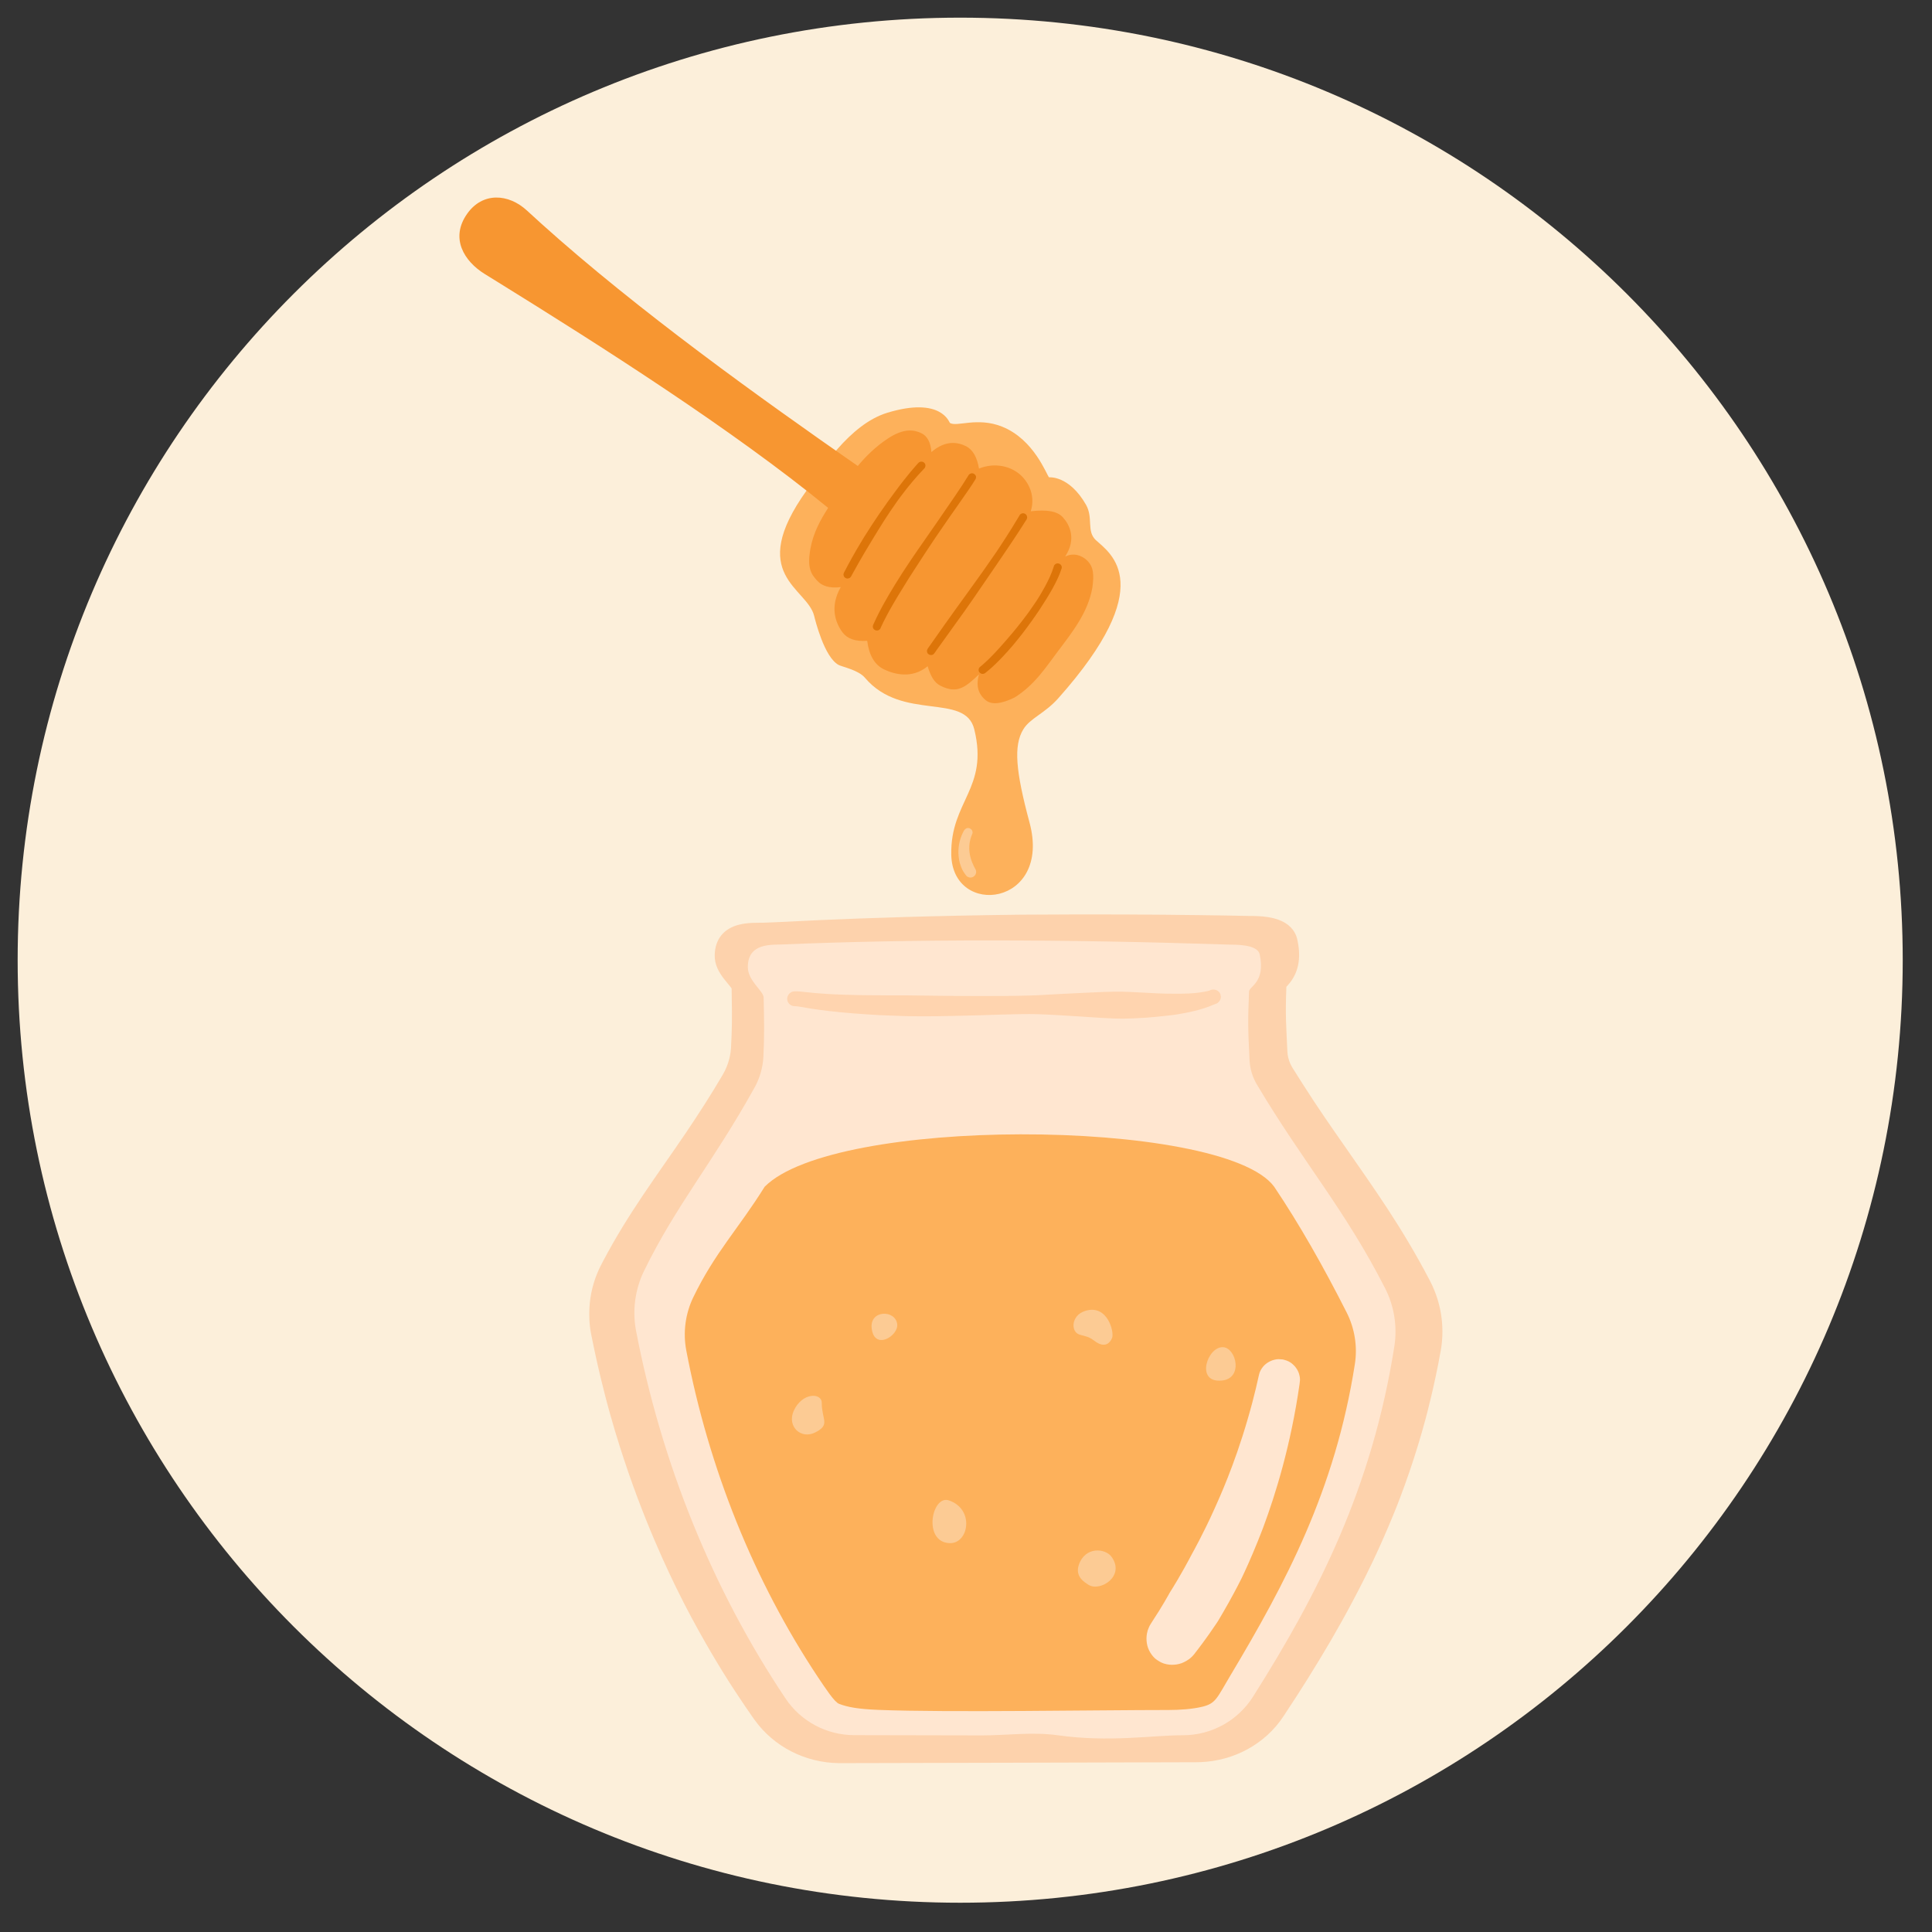 <svg xmlns="http://www.w3.org/2000/svg" xmlns:xlink="http://www.w3.org/1999/xlink" width="110" viewBox="0 0 82.5 82.5" height="110" preserveAspectRatio="xMidYMid meet"><rect x="0" y="0" width="82.5" height="82.5" fill="#333333" stroke="none"/><defs><clipPath id="3839cad7da"><path d="M 0.754 0.754 L 81.25 0.754 L 81.25 81.25 L 0.754 81.25 Z M 0.754 0.754 " clip-rule="nonzero"></path></clipPath><clipPath id="f369495bce"><path d="M 41 0.754 C 18.773 0.754 0.754 18.773 0.754 41 C 0.754 63.23 18.773 81.25 41 81.25 C 63.23 81.25 81.25 63.23 81.25 41 C 81.25 18.773 63.23 0.754 41 0.754 Z M 41 0.754 " clip-rule="nonzero"></path></clipPath><clipPath id="28a085404a"><path d="M 25 39 L 61.688 39 L 61.688 75.293 L 25 75.293 Z M 25 39 " clip-rule="nonzero"></path></clipPath><clipPath id="64d25761ea"><path d="M 19.191 8.199 L 47 8.199 L 47 31 L 19.191 31 Z M 19.191 8.199 " clip-rule="nonzero"></path></clipPath></defs><g clip-path="url(#3839cad7da)"><g clip-path="url(#f369495bce)"><path fill="#fcefda" d="M 0.754 0.754 L 81.25 0.754 L 81.25 81.25 L 0.754 81.25 Z M 0.754 0.754 " fill-opacity="1" fill-rule="nonzero"></path></g></g><g clip-path="url(#28a085404a)"><path fill="#fdd2ac" d="M 54.93 42.137 C 54.902 42.945 54.898 43.312 54.934 44.055 C 54.941 44.223 54.941 44.223 54.973 44.898 C 54.992 45.301 55.172 45.562 55.219 45.641 C 55.25 45.688 55.367 45.875 55.609 46.258 C 56.27 47.301 56.871 48.156 57.375 48.879 C 58.672 50.746 59.855 52.383 61.055 54.68 C 61.629 55.773 61.664 56.859 61.527 57.648 C 61.25 59.215 60.902 60.48 60.867 60.617 C 60.723 61.152 60.367 62.426 59.781 63.969 C 59.676 64.246 59.414 64.922 58.977 65.902 C 58.492 66.988 58.059 67.816 57.773 68.355 C 57.164 69.508 56.531 70.586 55.809 71.738 C 55.57 72.117 55.238 72.641 54.801 73.297 C 54.027 74.469 52.703 75.188 51.277 75.246 C 51.195 75.25 51.129 75.25 51.102 75.25 C 49.879 75.254 36.066 75.293 35.824 75.289 C 34.379 75.273 33.043 74.582 32.23 73.453 C 32.227 73.449 31.555 72.512 30.867 71.398 C 30.688 71.105 29.762 69.617 28.867 67.781 C 28.191 66.395 27.031 63.836 26.082 60.488 C 25.742 59.289 25.504 58.211 25.461 58.012 C 25.441 57.926 25.344 57.477 25.242 56.969 C 25.078 56.113 25.211 55.418 25.246 55.227 C 25.383 54.527 25.648 54.055 25.75 53.859 C 26.848 51.777 28.016 50.254 29.285 48.379 C 29.836 47.562 30.344 46.777 30.855 45.906 C 31.148 45.414 31.199 44.965 31.215 44.762 C 31.215 44.758 31.23 44.477 31.242 44.156 C 31.266 43.484 31.254 42.906 31.242 42.211 C 31.199 42.137 31.055 41.977 30.957 41.852 C 30.703 41.535 30.512 41.203 30.52 40.789 C 30.531 40.125 30.887 39.652 31.566 39.484 C 31.938 39.391 32.316 39.406 32.59 39.402 L 33.156 39.379 C 33.266 39.375 33.902 39.34 35.031 39.289 C 37.012 39.203 39.871 39.102 43.562 39.059 C 43.578 39.059 44.633 39.051 46.062 39.047 C 48.789 39.043 51.074 39.074 52.355 39.094 C 52.66 39.102 53.23 39.113 53.309 39.113 C 53.785 39.113 54.531 39.121 55.012 39.504 C 55.336 39.766 55.387 40.074 55.406 40.16 C 55.621 41.172 55.293 41.746 54.969 42.098 C 54.953 42.113 54.941 42.125 54.93 42.137 Z M 54.93 42.137 " fill-opacity="1" fill-rule="evenodd"></path></g><path fill="#ffe6d0" d="M 33.449 40.328 C 32.957 40.352 31.934 40.25 31.934 41.293 C 31.934 41.891 32.602 42.309 32.609 42.598 C 32.633 43.684 32.641 44.223 32.598 45.129 C 32.574 45.59 32.445 46.039 32.219 46.445 C 30.438 49.652 28.891 51.43 27.5 54.273 C 27.117 55.066 26.996 55.961 27.16 56.824 C 28.246 62.484 30.434 67.895 33.551 72.539 C 34.207 73.512 35.305 74.094 36.48 74.094 C 37.887 74.094 39.824 74.102 41.93 74.105 C 42.98 74.105 44.094 73.949 45.16 74.098 C 47.371 74.41 49.207 74.098 50.516 74.098 C 51.73 74.098 52.859 73.477 53.508 72.449 C 56.285 68.062 58.59 63.539 59.543 57.484 C 59.672 56.637 59.535 55.766 59.141 55 C 57.41 51.613 55.648 49.637 53.668 46.305 C 53.484 45.992 53.379 45.645 53.359 45.285 C 53.289 43.879 53.285 43.629 53.336 42.344 C 53.348 42.105 54.043 41.957 53.793 40.758 C 53.699 40.309 52.723 40.344 52.484 40.336 C 45.328 40.102 38.98 40.098 33.449 40.328 Z M 33.449 40.328 " fill-opacity="1" fill-rule="evenodd"></path><path fill="#fdb15b" d="M 32.652 50.676 C 34.145 49.176 38.879 48.449 43.57 48.438 C 48.469 48.426 53.324 49.191 54.41 50.676 C 55.484 52.273 56.5 54.062 57.504 56.043 C 57.848 56.723 57.973 57.496 57.855 58.25 C 57.016 63.629 54.898 67.602 52.535 71.555 C 51.961 72.516 51.922 72.738 51.348 72.879 C 50.922 72.984 50.363 73.02 49.895 73.02 C 46.852 73.02 40.504 73.133 37.523 73.016 C 36.633 72.98 36.199 72.898 35.832 72.758 C 35.633 72.688 35.246 72.09 34.938 71.633 C 32.191 67.504 30.262 62.695 29.305 57.664 C 29.16 56.895 29.266 56.098 29.605 55.395 C 30.531 53.48 31.539 52.465 32.652 50.676 Z M 32.652 50.676 " fill-opacity="1" fill-rule="evenodd"></path><path fill="#fccb94" d="M 46.105 56.992 C 46.477 57.098 46.488 57.074 46.797 57.301 C 46.844 57.332 47.27 57.641 47.488 57.133 C 47.59 56.898 47.301 55.68 46.344 55.977 C 45.73 56.164 45.711 56.879 46.105 56.992 Z M 34.82 61.164 C 35.469 60.832 35.09 60.625 35.09 59.902 C 35.09 59.465 34.25 59.449 33.891 60.25 C 33.598 60.918 34.207 61.48 34.82 61.164 Z M 37.223 56.723 C 37.332 57.684 38.379 57.047 38.312 56.539 C 38.23 55.918 37.129 55.93 37.223 56.723 Z M 40.551 65.895 C 41.367 65.926 41.629 64.445 40.52 64.07 C 39.785 63.82 39.395 65.855 40.551 65.895 Z M 46.07 66.816 C 45.891 67.328 46.32 67.57 46.484 67.676 C 46.969 67.984 48.07 67.309 47.461 66.473 C 47.203 66.121 46.352 66.016 46.07 66.816 Z M 52.164 58.953 C 53.102 58.871 52.793 57.566 52.234 57.527 C 51.559 57.484 51.027 59.055 52.164 58.953 Z M 52.164 58.953 " fill-opacity="1" fill-rule="evenodd"></path><path fill="#ffe6d0" d="M 49.418 70.891 C 49.387 70.867 49.355 70.848 49.328 70.824 C 49.316 70.812 49.246 70.75 49.184 70.664 C 49.086 70.535 49.035 70.402 49.027 70.379 C 49.004 70.312 48.984 70.242 48.973 70.172 C 48.961 70.098 48.957 70.027 48.957 69.953 C 48.957 69.926 48.961 69.785 49.008 69.625 C 49.043 69.52 49.086 69.434 49.094 69.418 C 49.133 69.348 49.137 69.348 49.18 69.277 C 49.633 68.594 49.93 68.047 49.949 68.012 C 50.055 67.844 50.426 67.258 50.891 66.371 C 50.957 66.246 51.375 65.512 51.871 64.406 C 52.043 64.02 52.699 62.602 53.277 60.605 C 53.582 59.57 53.738 58.797 53.746 58.77 C 53.762 58.711 53.773 58.652 53.793 58.598 C 53.816 58.543 53.844 58.492 53.875 58.441 C 53.906 58.395 53.941 58.352 53.98 58.309 C 54.023 58.27 54.066 58.23 54.113 58.199 C 54.16 58.168 54.211 58.141 54.262 58.117 C 54.312 58.094 54.367 58.074 54.426 58.062 C 54.48 58.047 54.539 58.039 54.598 58.039 C 54.598 58.039 54.777 58.051 54.777 58.051 C 54.836 58.07 54.895 58.078 54.949 58.102 C 55.004 58.121 55.055 58.148 55.105 58.18 C 55.152 58.211 55.199 58.25 55.238 58.289 C 55.281 58.328 55.316 58.371 55.348 58.418 C 55.383 58.465 55.41 58.512 55.434 58.566 C 55.457 58.617 55.477 58.672 55.488 58.727 C 55.504 58.781 55.508 58.84 55.512 58.898 C 55.512 58.918 55.512 58.973 55.492 59.113 C 55.117 61.727 54.469 63.805 53.945 65.215 C 53.945 65.215 53.848 65.473 53.711 65.812 C 53.426 66.523 53.172 67.074 53.02 67.391 C 53.008 67.414 52.781 67.875 52.461 68.445 C 52.273 68.781 52.113 69.051 52.008 69.227 C 51.996 69.25 51.996 69.25 51.93 69.344 C 51.5 69.988 51.156 70.426 51 70.629 C 50.988 70.645 50.93 70.719 50.844 70.793 C 50.812 70.82 50.785 70.844 50.754 70.863 C 50.617 70.961 50.484 71.008 50.461 71.02 C 50.391 71.043 50.32 71.062 50.25 71.074 C 50.176 71.086 50.102 71.09 50.031 71.09 C 50.004 71.09 49.863 71.086 49.711 71.039 C 49.605 71.004 49.527 70.961 49.512 70.949 C 49.512 70.949 49.418 70.891 49.418 70.891 Z M 49.418 70.891 " fill-opacity="1" fill-rule="evenodd"></path><path fill="#ffd4af" d="M 33.945 42.965 C 33.918 42.961 33.898 42.965 33.879 42.961 C 33.859 42.957 33.75 42.941 33.676 42.836 C 33.637 42.785 33.625 42.734 33.625 42.727 C 33.586 42.598 33.656 42.5 33.664 42.484 C 33.73 42.375 33.828 42.352 33.848 42.344 C 33.945 42.32 34.152 42.34 34.172 42.34 C 34.473 42.367 34.922 42.441 36.074 42.477 C 36.27 42.48 36.699 42.5 37.527 42.5 C 37.566 42.5 37.996 42.508 38.707 42.504 C 38.816 42.504 38.836 42.508 39.324 42.512 C 39.371 42.512 39.371 42.512 39.988 42.52 C 40.258 42.52 41.059 42.539 42.758 42.531 C 42.785 42.531 43.344 42.527 43.41 42.523 C 43.559 42.52 43.684 42.516 43.93 42.512 C 43.949 42.512 44.086 42.504 44.348 42.496 C 44.406 42.492 44.504 42.488 44.836 42.469 C 45.09 42.457 45.41 42.434 46.465 42.387 C 47.039 42.363 47.051 42.363 47.109 42.359 C 47.137 42.359 47.137 42.359 47.527 42.348 C 47.617 42.348 47.617 42.348 47.957 42.348 C 47.969 42.348 48.055 42.352 48.359 42.363 C 48.387 42.363 48.602 42.375 48.902 42.391 C 49.012 42.395 49.598 42.438 50.172 42.434 C 50.379 42.434 51.051 42.449 51.617 42.309 C 51.617 42.309 51.617 42.309 51.676 42.285 C 51.715 42.27 51.715 42.266 51.762 42.258 C 51.781 42.258 51.891 42.238 51.996 42.309 C 52.047 42.344 52.074 42.387 52.086 42.395 C 52.086 42.395 52.113 42.453 52.113 42.453 C 52.113 42.473 52.125 42.492 52.125 42.516 C 52.133 42.531 52.152 42.641 52.074 42.746 C 52.035 42.797 51.996 42.828 51.988 42.832 C 51.957 42.855 51.949 42.852 51.91 42.867 C 51.859 42.891 51.859 42.887 51.82 42.902 C 51.324 43.121 50.73 43.242 50.27 43.316 C 50.27 43.316 50.074 43.348 49.773 43.379 C 49.449 43.414 49.148 43.441 48.953 43.457 C 48.855 43.465 48.398 43.488 48.359 43.488 C 48.328 43.492 47.988 43.5 47.949 43.5 C 47.938 43.5 47.566 43.492 47.566 43.492 C 47.547 43.492 47.098 43.469 47.09 43.469 C 47.07 43.469 45.273 43.348 44.797 43.328 C 44.426 43.309 44.387 43.309 44.348 43.309 C 44.32 43.309 44.008 43.301 43.949 43.301 C 43.898 43.301 43.441 43.309 43.402 43.309 L 42.777 43.324 C 42.699 43.328 41.422 43.371 39.996 43.395 C 39.91 43.395 39.371 43.398 39.312 43.398 C 38.805 43.395 38.738 43.391 38.688 43.391 C 38.414 43.383 38.008 43.367 37.547 43.348 C 37.527 43.344 36.602 43.297 35.871 43.223 C 34.543 43.094 34.172 42.969 33.938 42.965 C 33.938 42.965 33.945 42.965 33.945 42.965 Z M 33.945 42.965 " fill-opacity="1" fill-rule="evenodd"></path><path fill="#fdb15b" d="M 34.449 20.938 C 31.848 24.566 34.473 25.09 34.766 26.301 C 34.812 26.48 35.195 28.055 35.805 28.391 C 35.949 28.473 36.656 28.609 36.934 28.941 C 38.527 30.824 41.219 29.555 41.605 31.148 C 42.223 33.684 40.582 34.199 40.621 36.492 C 40.668 39.203 44.93 38.703 43.961 35.117 C 43.371 32.922 43.273 31.836 43.699 31.141 C 43.992 30.664 44.605 30.473 45.188 29.82 C 49.496 24.98 47.43 23.641 46.801 23.07 C 46.383 22.688 46.695 22.121 46.375 21.555 C 45.652 20.289 44.797 20.383 44.797 20.383 C 44.695 20.293 44.172 18.773 42.793 18.219 C 41.727 17.793 40.855 18.246 40.562 18.059 C 40.531 18.035 40.195 16.926 37.891 17.625 C 36.27 18.117 35.027 20.105 34.449 20.938 Z M 34.449 20.938 " fill-opacity="1" fill-rule="evenodd"></path><g clip-path="url(#64d25761ea)"><path fill="#f79631" d="M 36.629 19.898 C 32.504 17.031 27.23 13.25 23.129 9.562 C 22.918 9.371 22.711 9.184 22.508 8.996 C 21.707 8.254 20.598 8.199 19.945 9.133 C 19.215 10.172 19.812 11.152 20.703 11.703 C 20.879 11.809 21.055 11.918 21.234 12.031 C 25.66 14.773 31.281 18.344 35.363 21.688 C 35.023 22.215 34.73 22.762 34.609 23.414 C 34.453 24.273 34.645 24.516 34.891 24.793 C 35.105 25.031 35.438 25.129 35.902 25.07 C 35.41 25.934 35.691 26.625 35.984 27.012 C 36.184 27.273 36.523 27.402 37.031 27.363 C 37.109 27.977 37.344 28.387 37.746 28.582 C 38.176 28.789 38.941 29.004 39.613 28.449 C 39.738 28.879 39.902 29.152 40.156 29.281 C 40.871 29.641 41.215 29.355 41.805 28.797 C 41.629 29.398 41.875 29.723 42.09 29.898 C 42.344 30.109 42.762 30.059 43.324 29.785 C 44.188 29.242 44.645 28.512 45.188 27.793 C 45.805 26.977 46.457 26.148 46.645 25.102 C 46.727 24.512 46.695 24.176 46.387 23.902 C 46.191 23.734 45.867 23.582 45.484 23.766 C 45.992 22.988 45.652 22.383 45.387 22.09 C 45.145 21.824 44.703 21.754 44.016 21.832 C 44.25 21.078 43.84 20.43 43.395 20.141 C 43.031 19.902 42.445 19.754 41.805 20.008 C 41.723 19.527 41.543 19.203 41.254 19.055 C 40.918 18.887 40.383 18.773 39.773 19.305 C 39.742 18.898 39.605 18.625 39.348 18.5 C 39.043 18.352 38.605 18.266 37.902 18.734 C 37.395 19.07 36.984 19.473 36.629 19.898 Z M 36.629 19.898 " fill-opacity="1" fill-rule="evenodd"></path></g><path fill="#f79631" d="M 45.168 24.23 C 44.789 25.488 42.941 27.836 41.961 28.605 " fill-opacity="1" fill-rule="evenodd"></path><path fill="#f79631" d="M 43.688 22.09 C 42.656 23.809 40.766 26.355 39.758 27.801 " fill-opacity="1" fill-rule="evenodd"></path><path fill="#f79631" d="M 41.508 20.383 C 40.816 21.512 38.281 24.859 37.445 26.754 " fill-opacity="1" fill-rule="evenodd"></path><path fill="#f79631" d="M 39.344 19.883 C 38.148 21.156 36.898 23.199 36.191 24.535 " fill-opacity="1" fill-rule="evenodd"></path><path fill="#dd7509" d="M 39.66 27.941 C 39.668 27.949 39.719 27.98 39.789 27.969 C 39.809 27.965 39.832 27.957 39.852 27.945 C 39.867 27.934 39.883 27.914 39.898 27.898 C 39.898 27.898 39.906 27.891 39.996 27.758 C 40.336 27.281 40.906 26.496 41.188 26.098 C 41.473 25.691 41.652 25.438 42.387 24.359 L 42.816 23.73 C 43.414 22.852 43.648 22.48 43.84 22.176 C 43.844 22.168 43.875 22.117 43.855 22.047 C 43.852 22.027 43.84 22.004 43.828 21.988 C 43.82 21.98 43.785 21.93 43.711 21.918 C 43.703 21.918 43.641 21.91 43.586 21.949 C 43.547 21.98 43.551 21.98 43.527 22.023 C 43.125 22.707 42.637 23.438 42.555 23.559 C 42.41 23.77 42.328 23.891 41.988 24.375 C 41.73 24.742 40.93 25.844 40.762 26.078 C 40.629 26.266 40.098 27.004 39.637 27.668 C 39.617 27.703 39.613 27.703 39.613 27.703 C 39.605 27.727 39.594 27.746 39.586 27.766 C 39.586 27.777 39.574 27.836 39.609 27.895 C 39.629 27.922 39.652 27.938 39.66 27.941 Z M 41.824 28.711 C 41.832 28.719 41.871 28.766 41.941 28.777 C 41.965 28.777 41.988 28.777 42.008 28.77 C 42.047 28.758 42.047 28.758 42.082 28.73 C 42.266 28.586 42.645 28.266 43.246 27.566 C 43.254 27.555 43.441 27.332 43.625 27.098 C 43.648 27.066 43.969 26.66 44.352 26.094 C 44.41 26 44.566 25.762 44.672 25.594 C 45.098 24.91 45.254 24.523 45.332 24.277 C 45.336 24.27 45.355 24.211 45.32 24.148 C 45.309 24.129 45.293 24.109 45.277 24.098 C 45.27 24.09 45.219 24.051 45.148 24.059 C 45.137 24.059 45.078 24.066 45.031 24.121 C 45.004 24.156 45.008 24.156 44.996 24.199 C 44.828 24.762 44.391 25.449 44.344 25.527 C 44.316 25.57 44.203 25.754 43.961 26.094 C 43.938 26.129 43.793 26.324 43.625 26.543 C 43.348 26.898 43.094 27.199 42.895 27.422 C 42.273 28.141 41.918 28.422 41.898 28.438 C 41.867 28.465 41.855 28.473 41.855 28.473 C 41.84 28.488 41.82 28.504 41.809 28.523 C 41.805 28.531 41.777 28.586 41.793 28.652 C 41.805 28.684 41.805 28.684 41.824 28.711 Z M 37.375 26.91 C 37.383 26.914 37.441 26.938 37.508 26.914 C 37.527 26.906 37.547 26.895 37.562 26.879 C 37.598 26.844 37.594 26.844 37.609 26.801 C 37.746 26.496 37.961 26.109 37.992 26.051 C 38.223 25.641 38.457 25.254 38.805 24.699 C 38.867 24.605 39.164 24.137 39.516 23.602 C 39.844 23.102 40.031 22.828 40.27 22.484 C 40.375 22.324 40.785 21.742 40.832 21.676 C 41.352 20.938 41.516 20.691 41.652 20.469 C 41.691 20.41 41.676 20.352 41.676 20.34 C 41.668 20.32 41.66 20.297 41.645 20.281 C 41.602 20.223 41.543 20.215 41.531 20.211 C 41.461 20.203 41.414 20.238 41.406 20.242 C 41.371 20.27 41.371 20.27 41.352 20.305 C 41.094 20.734 40.52 21.566 40.02 22.289 C 40.012 22.305 39.852 22.531 39.629 22.852 C 39.426 23.145 38.988 23.762 38.539 24.453 C 38.457 24.586 38.062 25.188 37.688 25.871 C 37.465 26.285 37.332 26.578 37.305 26.641 C 37.285 26.684 37.285 26.684 37.285 26.684 C 37.281 26.707 37.27 26.73 37.27 26.75 C 37.27 26.762 37.27 26.82 37.316 26.871 C 37.32 26.875 37.344 26.895 37.375 26.91 Z M 36.113 24.684 C 36.121 24.691 36.176 24.719 36.242 24.695 C 36.266 24.691 36.285 24.68 36.301 24.664 C 36.32 24.652 36.332 24.633 36.344 24.613 C 36.348 24.613 36.348 24.605 36.395 24.52 C 36.758 23.855 37.137 23.23 37.219 23.098 C 37.348 22.883 37.574 22.516 37.75 22.238 C 37.938 21.945 38.102 21.703 38.324 21.387 C 38.336 21.371 38.512 21.129 38.684 20.91 C 38.805 20.758 39.094 20.395 39.453 20.02 C 39.488 19.984 39.492 19.984 39.508 19.941 C 39.512 19.934 39.531 19.875 39.504 19.812 C 39.5 19.805 39.473 19.746 39.406 19.723 C 39.395 19.719 39.34 19.699 39.273 19.727 C 39.234 19.746 39.234 19.75 39.203 19.781 C 39.117 19.879 38.77 20.254 38.223 20.996 C 38.207 21.02 38.008 21.285 37.902 21.434 C 37.328 22.238 37.004 22.77 36.887 22.953 C 36.883 22.957 36.73 23.211 36.57 23.484 C 36.273 24 36.113 24.312 36.039 24.453 C 36.035 24.465 36.004 24.516 36.027 24.586 C 36.047 24.652 36.102 24.68 36.113 24.684 Z M 36.113 24.684 " fill-opacity="1" fill-rule="evenodd"></path><path fill="#fccb94" d="M 41.578 37.43 C 41.59 37.422 41.602 37.41 41.613 37.398 C 41.625 37.391 41.684 37.328 41.684 37.23 C 41.684 37.184 41.668 37.145 41.664 37.141 C 41.664 37.133 41.664 37.133 41.633 37.082 C 41.582 36.992 41.555 36.922 41.555 36.918 C 41.543 36.895 41.5 36.812 41.465 36.688 C 41.461 36.672 41.375 36.438 41.391 36.141 C 41.402 35.891 41.473 35.715 41.508 35.633 C 41.527 35.59 41.531 35.566 41.531 35.562 C 41.531 35.535 41.527 35.512 41.52 35.488 C 41.516 35.465 41.5 35.445 41.484 35.426 C 41.484 35.426 41.426 35.379 41.426 35.379 C 41.402 35.371 41.379 35.359 41.355 35.359 C 41.328 35.355 41.305 35.359 41.281 35.367 C 41.258 35.375 41.238 35.387 41.219 35.402 C 41.211 35.406 41.191 35.426 41.16 35.473 C 41.004 35.754 40.918 36.086 40.926 36.426 C 40.93 36.547 40.949 36.719 40.984 36.848 C 41.02 36.977 41.062 37.074 41.09 37.133 C 41.09 37.137 41.145 37.242 41.234 37.359 C 41.258 37.391 41.27 37.402 41.27 37.402 C 41.281 37.414 41.344 37.473 41.441 37.473 C 41.488 37.473 41.527 37.457 41.535 37.453 C 41.535 37.453 41.578 37.43 41.578 37.43 Z M 41.578 37.43 " fill-opacity="1" fill-rule="evenodd"></path></svg>